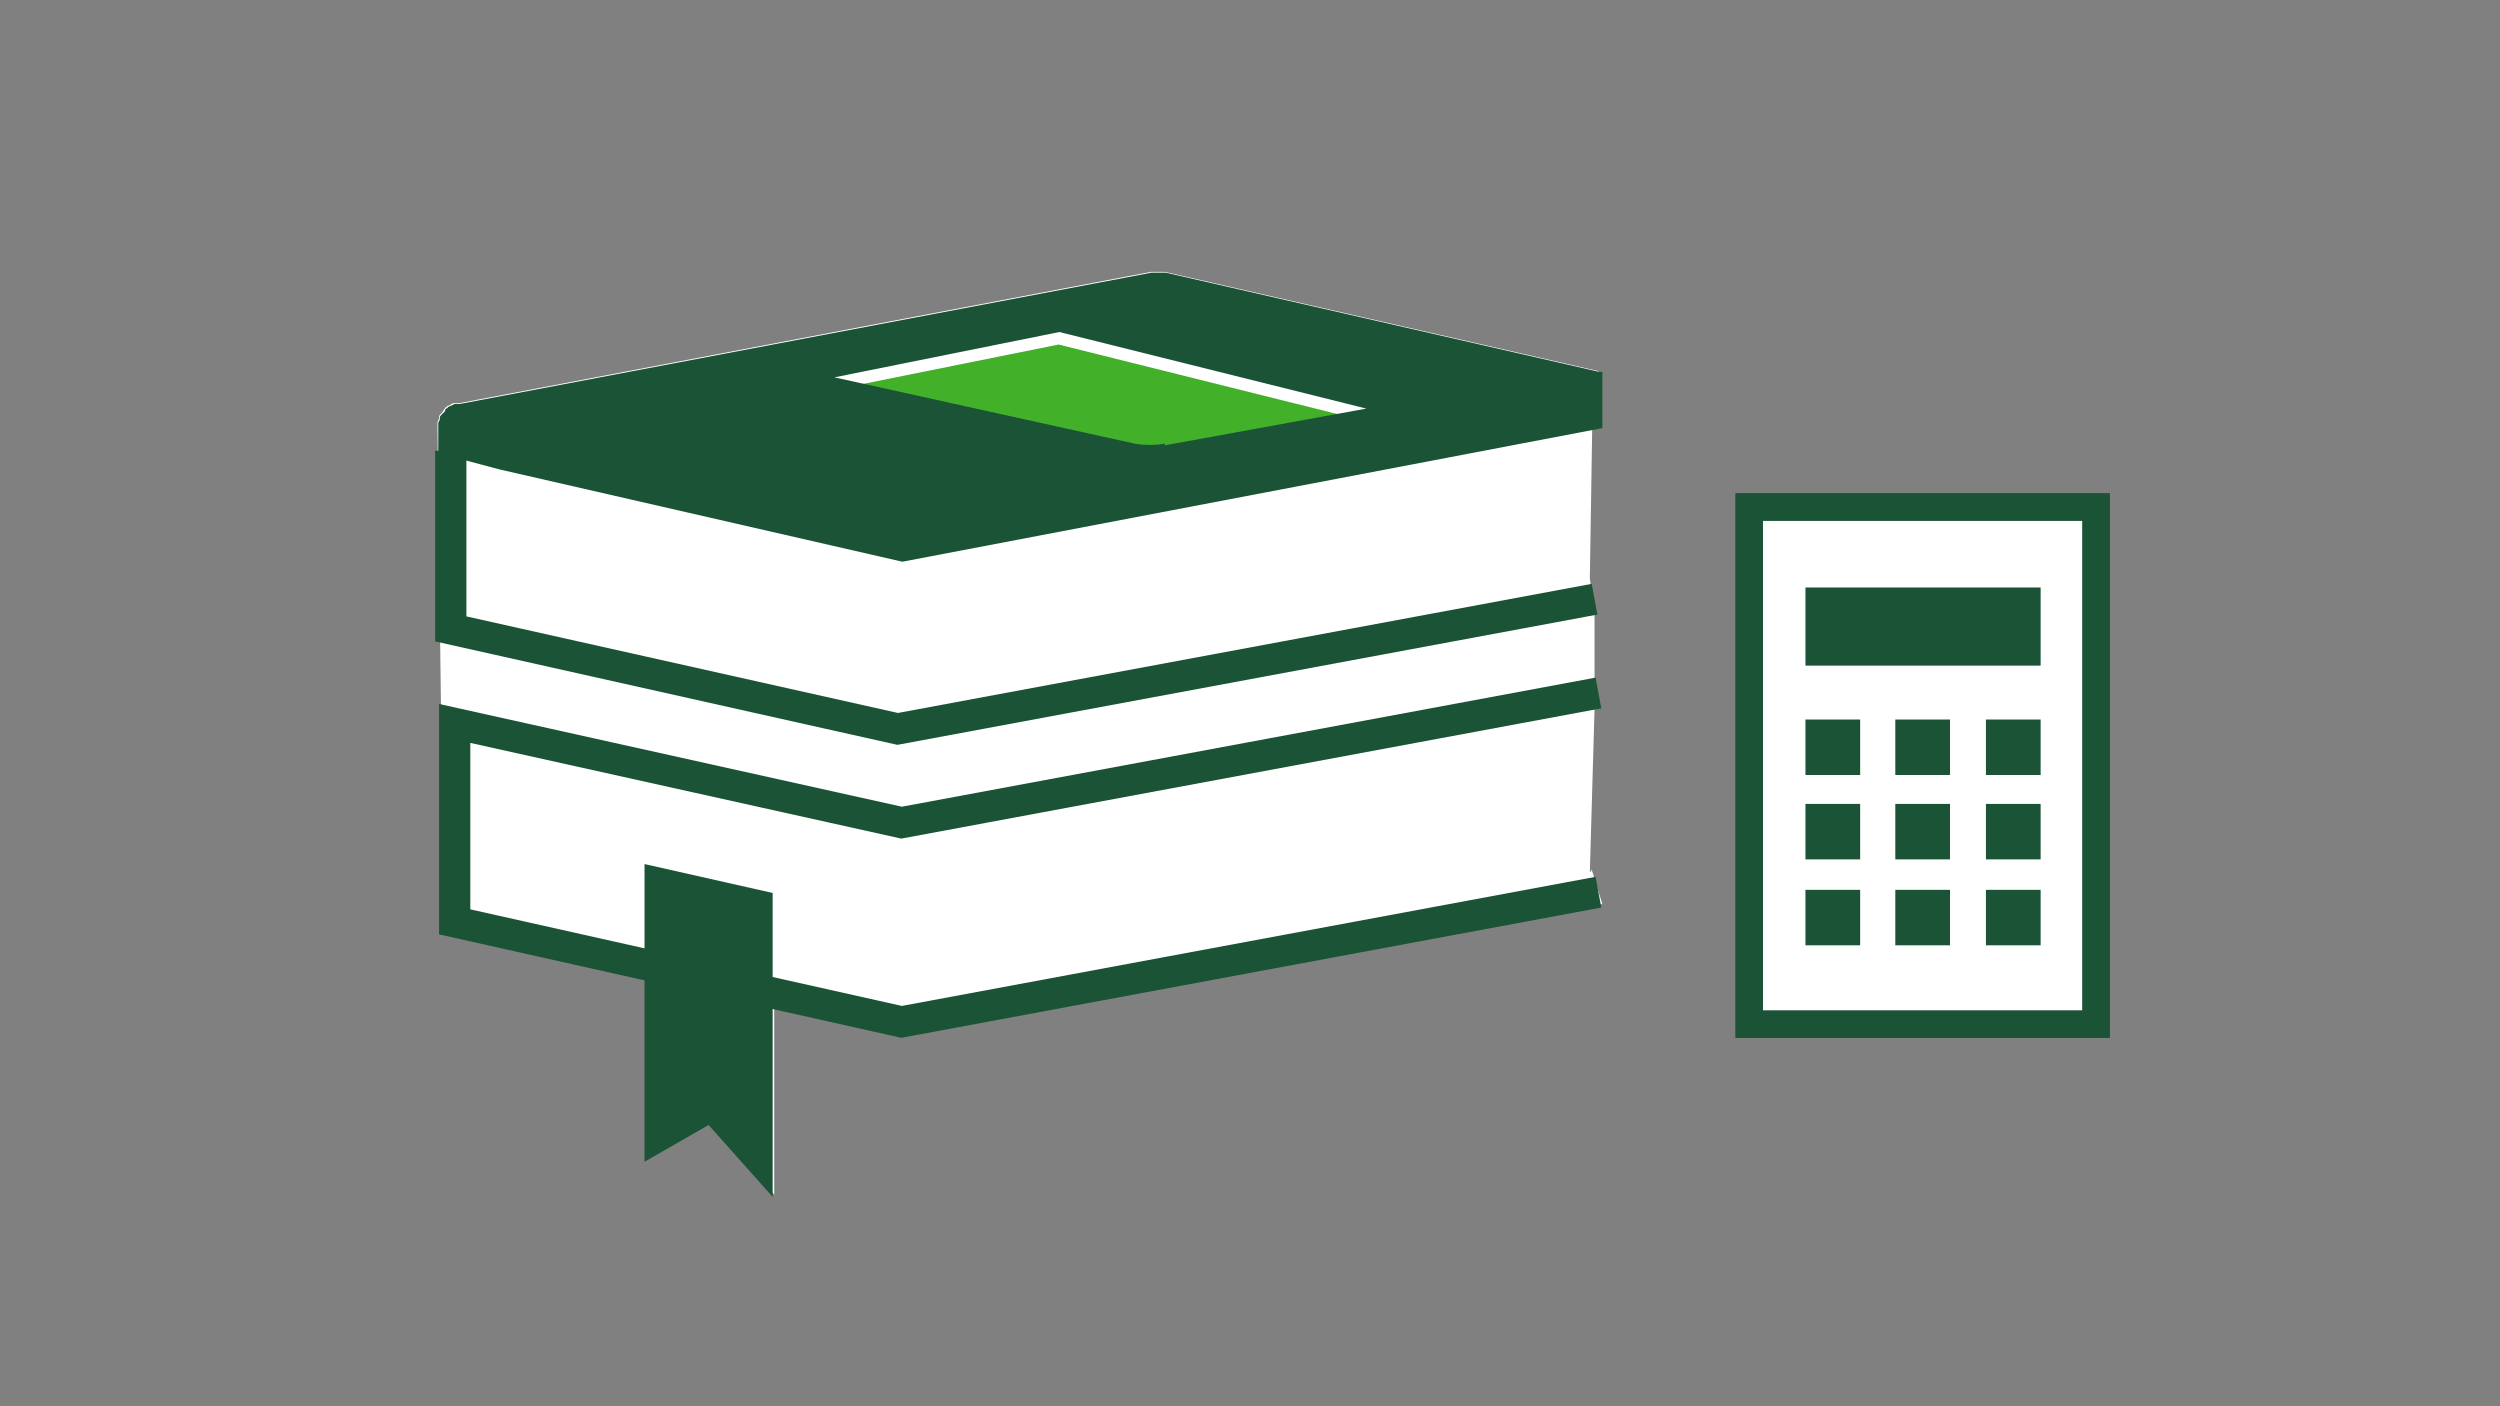 <?xml version="1.0" encoding="UTF-8"?>
<svg id="FLT_ART_WORKS" xmlns="http://www.w3.org/2000/svg" version="1.1" viewBox="0 0 320 180">
  <rect x="0" y="0" width="320" height="180" fill="#808080" stroke="none"/>
  <!-- Generator: Adobe Illustrator 29.6.1, SVG Export Plug-In . SVG Version: 2.1.1 Build 9)  -->
  <defs>
    <style>
      .st0, .st1 {
        fill: #fff;
      }

      .st2 {
        fill: #1a5336;
      }

      .st3 {
        fill: #43b02a;
      }

      .st4, .st5 {
        fill: none;
      }

      .st4, .st5, .st1 {
        stroke: #1a5336;
        stroke-miterlimit: 10;
      }

      .st4, .st1 {
        stroke-width: 3.5px;
      }

      .st5 {
        stroke-width: 4px;
      }
    </style>
  </defs>
  <rect class="st1" x="223.9" y="64.9" width="44.4" height="66.2"/>
  <rect class="st2" x="242.6" y="92.1" width="7" height="7.1"/>
  <rect class="st2" x="254.2" y="92.1" width="7" height="7.1"/>
  <rect class="st2" x="231.1" y="92.1" width="7" height="7.1"/>
  <rect class="st2" x="242.6" y="102.9" width="7" height="7.1"/>
  <rect class="st2" x="254.2" y="102.9" width="7" height="7.1"/>
  <rect class="st2" x="231.1" y="102.9" width="7" height="7.1"/>
  <rect class="st2" x="242.6" y="113.9" width="7" height="7.1"/>
  <rect class="st2" x="254.2" y="113.9" width="7" height="7.1"/>
  <rect class="st2" x="231.1" y="113.9" width="7" height="7.1"/>
  <rect class="st4" x="223.9" y="64.9" width="44.4" height="66.2"/>
  <rect class="st2" x="231.1" y="75.2" width="30.1" height="10"/>
  <g id="FLT_ART_WORKS1">
    <path class="st0" d="M203.5,111.6l.6-20.8v-12.2l-.6-4.6.3-19.1.8-7.4-55.5-12.7c-.6,0-1.2,0-1.8,0l-88.5,16.8h-.4c0,0-.3,0-.3,0-.2,0-.4.2-.6.3h0c-.2,0-.4.2-.6.4h0c0,0-.3.5-.3.5l-.2.2c0,0-.2.2-.2.3,0,0,0,.2,0,.3l-.2.4v.2h0v.7c0,0,0,0,0,0l.8,64.2,25.9,6v23.3l8.2-4.7,8.2,9.2v-24.7l16.5,4,89.5-16.5-1.4-4.5v.3Z"/>
    <path class="st3" d="M135.5,44.1l39.3,9.8-25.8,4.8c-1.3.2-2.6.2-3.8-.2l-38.5-8.6s28.8-5.8,28.8-5.8Z"/>
    <polyline class="st5" points="57.7 57.7 57.7 80.5 114.9 93.3 204.1 76.7"/>
    <polyline class="st5" points="204.6 88.7 115.4 105.3 58.2 92.6 58.2 118 58.2 118 115.4 130.8 204.6 114.2"/>
    <polygon class="st2" points="82.5 148.7 90.7 144 98.9 153.2 98.9 114.3 82.5 110.6 82.5 148.7"/>
    <path class="st2" d="M204.7,47.6l-55.5-12.7c-.6,0-1.2,0-1.8,0l-88.5,16.8h-.7l-.6.3h0c-.2,0-.4.3-.6.4h0c0,.3-.2.4-.3.5l-.2.2c0,0-.2.2-.2.3,0,0,0,.2,0,.3l-.2.4h0v3.9l7.9,2.1,51.5,11.8,89.6-17.1v-7.2h-.2ZM149.1,56.8c-1.3.2-2.6.2-3.8,0l-38.5-8.5,28.8-5.8,39.3,9.8-25.8,4.7h0Z"/>
  </g>
</svg>